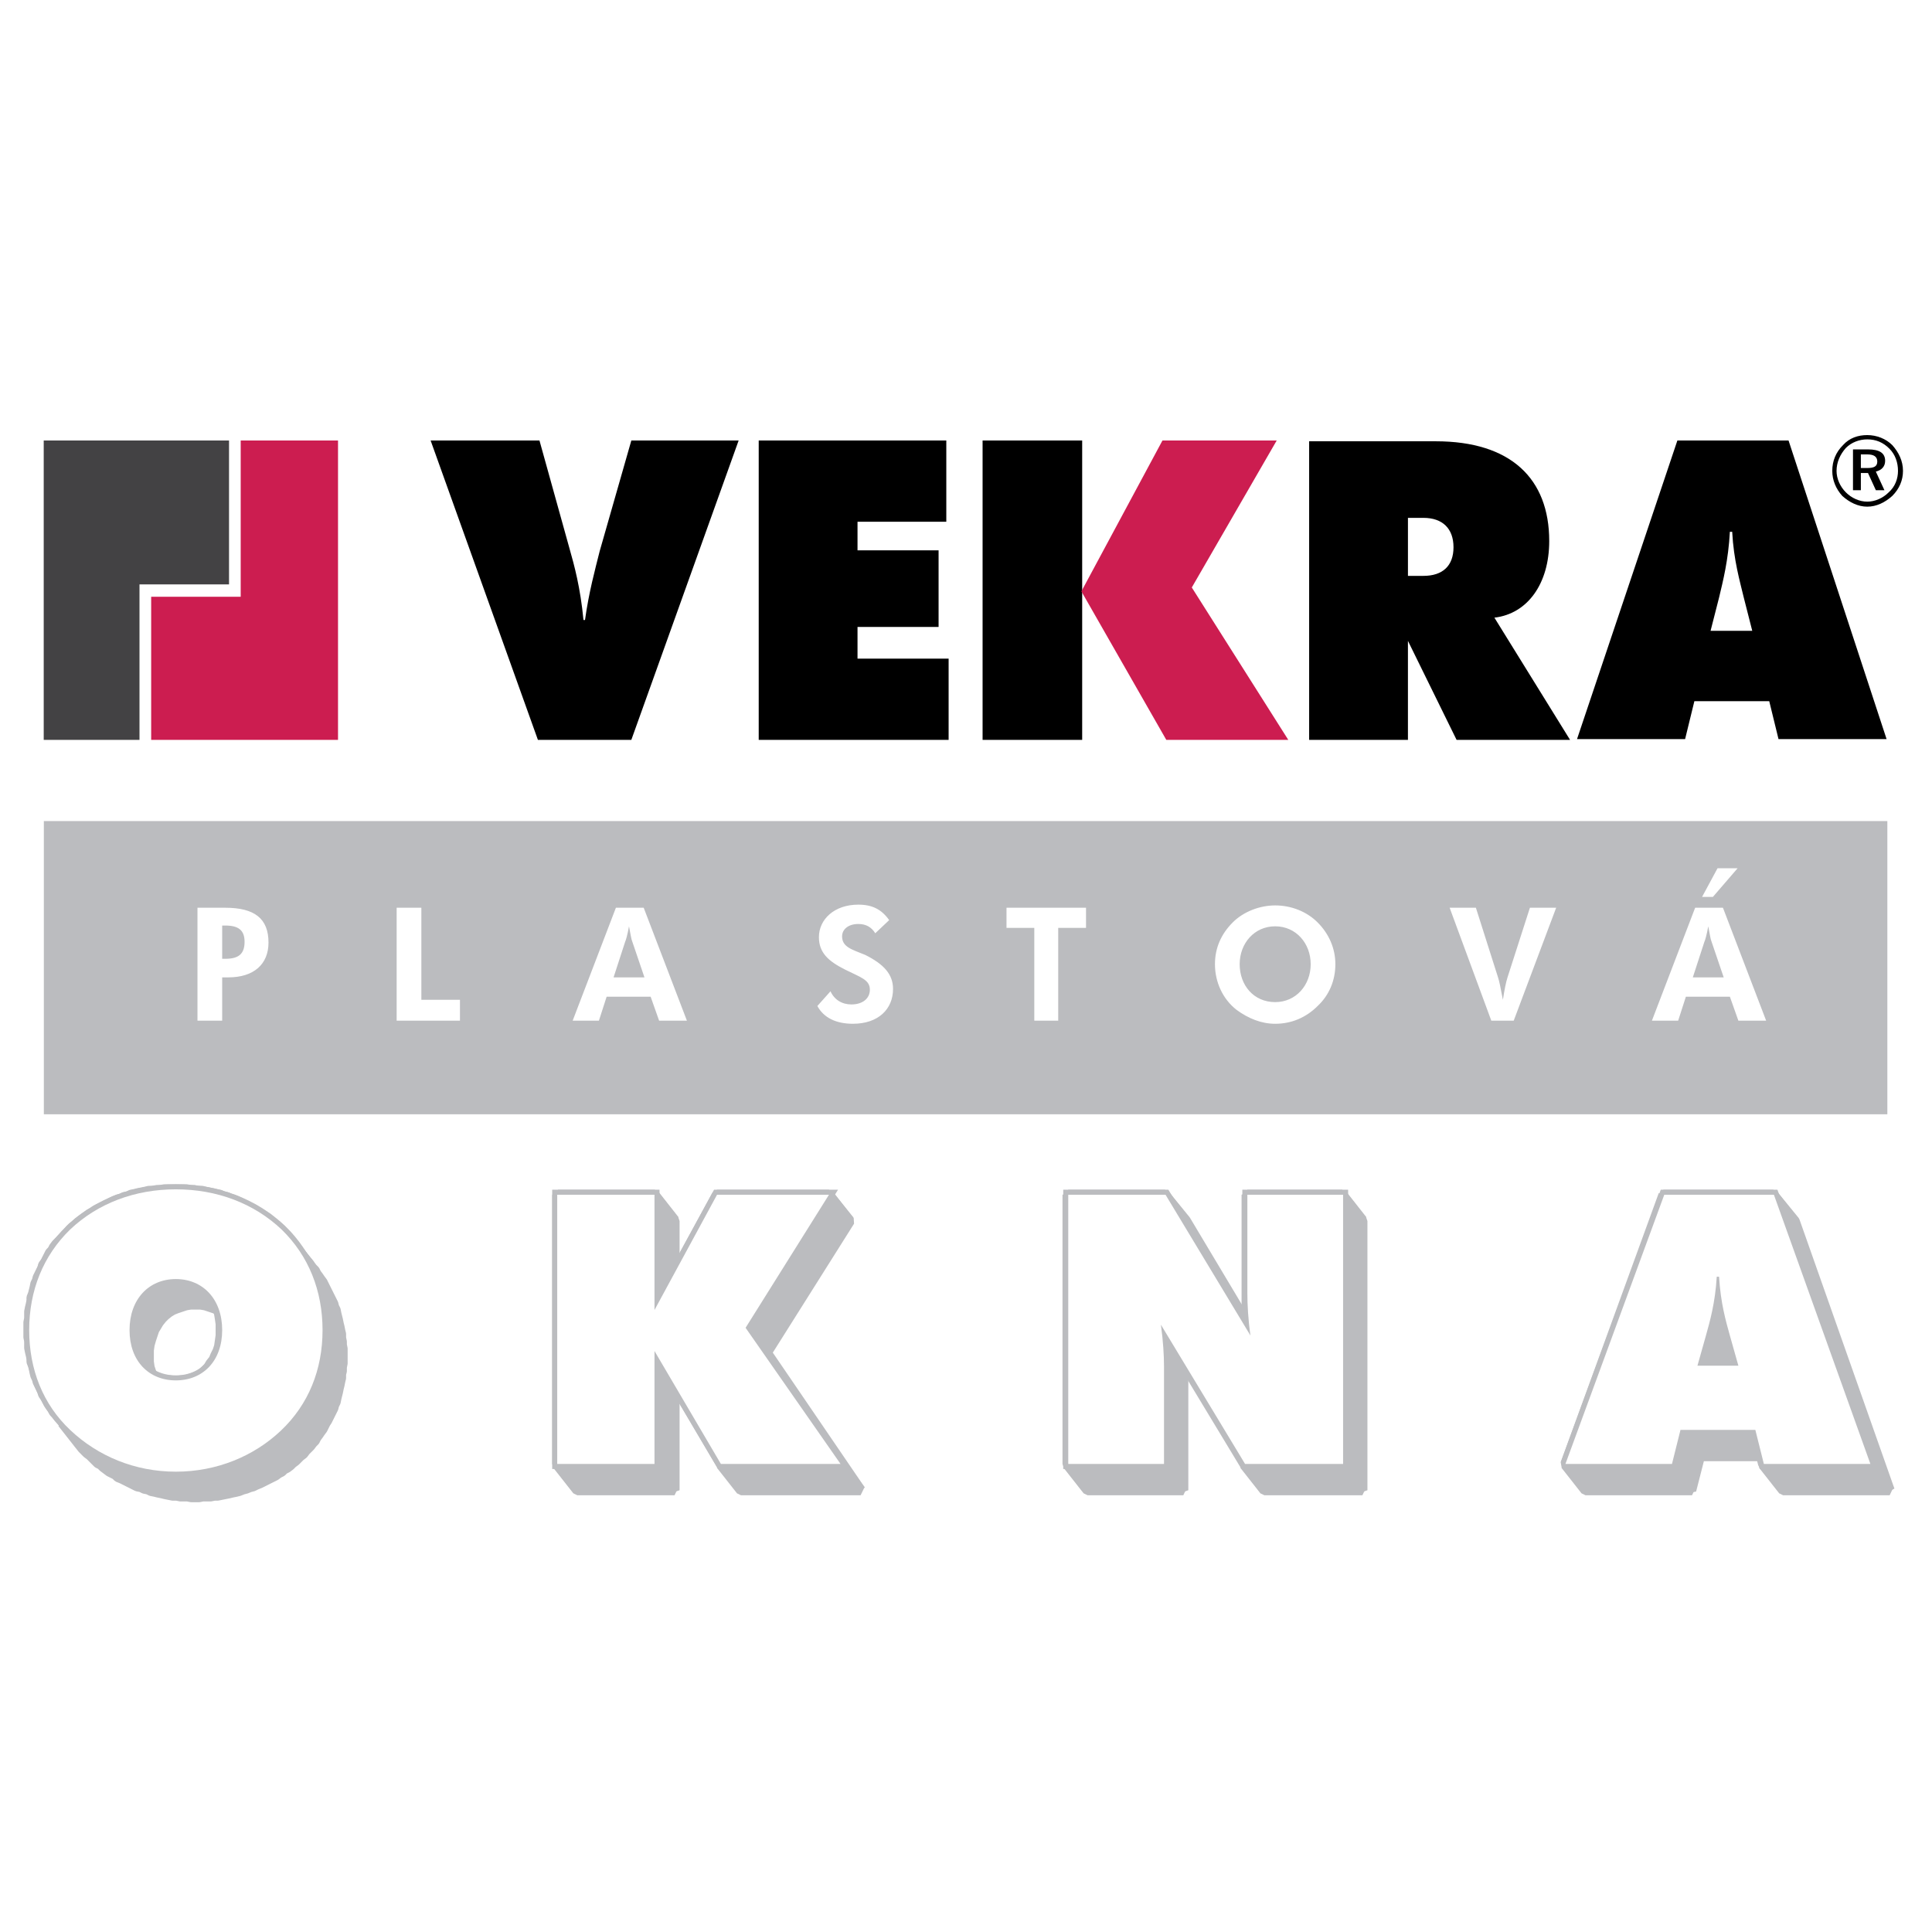 <svg xmlns="http://www.w3.org/2000/svg" width="2500" height="2500" viewBox="0 0 192.756 192.756"><path fill-rule="evenodd" clip-rule="evenodd" fill="#fff" d="M0 0h192.756v192.756H0V0z"/><path fill-rule="evenodd" clip-rule="evenodd" d="M107.969 43.949h-9.936v29.869h9.936V43.949z"/><path fill-rule="evenodd" clip-rule="evenodd" fill="#cc1d50" d="M107.891 59l8.472 14.818h12.17l-9.627-15.205 8.471-14.664h-11.398L107.891 59z"/><path fill-rule="evenodd" clip-rule="evenodd" d="M75.697 73.818h18.947v-8.104h-9.089v-3.165h8.088v-7.64h-8.088v-2.856h8.858v-8.104H75.697v29.869zM53.668 73.818h9.319l10.707-29.869H62.988l-3.157 11.037c-.462 1.853-1.079 4.09-1.464 6.869h-.154c-.308-3.242-.924-5.48-1.386-7.101l-3.004-10.805h-10.86l10.705 29.869z"/><path fill="#bbbcbf" stroke="#bbbcbf" stroke-width="1.002" stroke-linejoin="bevel" stroke-miterlimit="2.613" d="M14.157 136.41l2.002 2.547-.308-.386-.231-.385-.231-.387-.154-.463-.154-.463-.154-.463-.077-.54v-1.158l.077-.54.154-.54.154-.464.154-.463.231-.386.231-.385.308-.386.308-.309.386-.309.384-.232.386-.153.461-.155.463-.155.462-.077H20.01l.462.077.463.155.462.155.385.153.385.232.308.309.385.309-2.079-2.547-.309-.309-.385-.309-.385-.232-.385-.153-.462-.155-.462-.155-.462-.077H16.93l-.463.077-.462.155-.385.155-.462.153-.385.232-.308.309-.308.309-.231.386-.308.385-.231.386-.155.463-.153.464-.078.54-.077.54-.077.54.077.618.077.54.078.463.153.54.155.464.231.385.308.387.231.308z"/><path fill-rule="evenodd" clip-rule="evenodd" fill="#bbbcbf" stroke="#bbbcbf" stroke-width="1.002" stroke-linejoin="bevel" stroke-miterlimit="2.613" d="M20.781 129.001l2.002 2.547.308.308.231.386.231.463.232.387.153.54.077.463.077.617v1.081l-.077.54-.077.54-.153.463-.232.463-.231.464-.231.385-.308.309-.308.309-.308.308-.385.232-.462.154-.385.154-.386.156-.462.076H19.086l-.462-.076-.462-.156-.462-.154-.386-.154-.384-.232-.386-.308-.308-.309-2.079-2.547.308.309.385.308.385.232.385.154.463.155.461.154h.462l.463.077.539-.077h.462l.462-.154.462-.155.385-.154.386-.232.307-.308.309-.309.23-.386.309-.385.154-.387.231-.463.154-.463.077-.54.077-.54v-1.158l-.077-.54-.077-.463-.154-.54-.231-.387-.154-.463-.309-.385-.23-.309z"/><path fill-rule="evenodd" clip-rule="evenodd" fill="#bbbcbf" stroke="#bbbcbf" stroke-width="1.002" stroke-linejoin="bevel" stroke-miterlimit="2.613" d="M28.945 123.676l2.002 2.547-.231-.309-.231-.232-.231-.232-.231-.308-.231-.232-.308-.231-.231-.232-.308-.231-.231-.154-.231-.232-.308-.154-.308-.155-.309-.232-.308-.154-.308-.155-.308-.154-.308-.154-.308-.154-.385-.155-.308-.154-.308-.077-.386-.154-.307-.078-.386-.154-.308-.077-.385-.077-.308-.077-.385-.077-.385-.078h-.308l-.385-.077h-.386l-.384-.077h-2.311l-.309.077H17.7l-.386.077h-.384l-.386.078-.308.077-.385.077-.308.077-.385.077-.308.154-.385.078-.308.154-.386.077-.308.154-.307.155-.309.154-.307.154-.309.154-.308.155-.308.154-.308.232-.308.155-.308.154-.308.232-.231.154-.309.231-.23.232-.309.231-.231.232-.308.308-.231.232-.231.232-.231.309-.231.231-.154.309-.231.231-.154.309-.231.231-.154.309-.231.308-.154.31-.155.309-.154.308-.154.309-.076.308-.155.309-.154.308-.077.309-.077.387-.154.308-.077.309-.077.386-.077.308v.386l-.077.31-.077.385v.386l-.077.309v2.238l.077.386v.308l.077.386.077.386v.308l.077.309.077.387.077.308.154.386.077.309.077.308.154.31.155.308.076.309.154.309.154.308.155.309.154.308.231.309.154.309.231.232.154.309.231.231.154.309.231.231.231.309-2.003-2.547-.231-.309-.231-.231-.231-.309-.231-.231-.154-.309-.231-.308-.154-.233-.154-.308-.154-.309-.231-.309-.077-.308-.154-.309-.154-.308-.154-.309-.077-.309-.154-.309-.077-.309-.077-.386-.078-.308-.153-.386v-.309l-.077-.386-.077-.309-.077-.386v-.694l-.078-.386v-1.466l.078-.386v-.694l.077-.387.077-.309.077-.386v-.308l.153-.386.078-.308.077-.309.077-.387.154-.308.077-.309.154-.309.154-.308.154-.309.077-.308.231-.309.154-.309.154-.309.154-.309.231-.231.154-.309.231-.308.231-.232.231-.231.231-.233.232-.231.231-.232.231-.308.231-.232.308-.231.231-.231.308-.232.308-.231.231-.155.308-.231.308-.154.309-.233.307-.154.309-.154.308-.155.308-.154.308-.154.308-.155.385-.154.308-.077.308-.154.385-.077.309-.155.384-.077.308-.077.386-.077.385-.077.308-.078h.385l.385-.077h.385l.386-.077h2.233l.385.077h.385l.385.077h.386l.307.078.385.077.386.077.308.077.385.077.308.155.385.077.308.154.308.077.385.154.308.155.309.154.308.154.308.155.308.154.308.154.308.233.308.154.308.231.308.155.231.231.308.232.231.231.309.231.231.232.23.308.309.232.231.231.154.233z"/><path fill-rule="evenodd" clip-rule="evenodd" fill="#bbbcbf" stroke="#bbbcbf" stroke-width="1.002" stroke-linejoin="bevel" stroke-miterlimit="2.613" d="M6.223 141.967l2.003 2.547.231.231.231.232.309.231.23.231.309.31.231.231.308.155.231.231.308.232.308.231.308.154.308.155.231.231.385.154.308.155.308.155.309.153.308.156.308.154.385.077.308.154.385.077.308.155.385.077.308.077.385.077.308.077.386.078.384.077h.386l.385.077H18.701l.385.077h.77l.385-.077h.77l.386-.077h.308l.385-.077.385-.078.385-.077.308-.077.385-.077.308-.077.386-.155.308-.077.385-.154.308-.077.308-.154.385-.156.308-.153.308-.155.308-.155.308-.154.308-.154.309-.232.308-.154.231-.231.308-.155.308-.231.231-.232.308-.231.231-.232.231-.231.308-.232.231-.309.231-.231.231-.232.231-.308.232-.232.153-.308.231-.309.155-.232.231-.309.153-.309.155-.308.154-.232.154-.308.154-.309.154-.308.154-.31.077-.309.154-.308.077-.386.077-.309.077-.308.077-.386.078-.308.076-.387.077-.309v-.386l.077-.308v-.386l.077-.386v-1.466l-.077-.386v-.309l-.077-.385v-.386l-.077-.309-.076-.387-.078-.308-.077-.386-.077-.308-.077-.309-.077-.387-.154-.308-.077-.309-.154-.309-.154-.308-.154-.309-.154-.308-.154-.309-.155-.309-.153-.309-.231-.309-.155-.231-.231-.309-.153-.308-.232-.232-.231-.308-2.079-2.547.231.308.231.232.231.308.154.309.231.231.154.309.154.309.231.309.154.309.154.308.078.309.153.309.154.308.077.309.155.308.076.387.077.309.155.308.076.386v.309l.078.385.077.31.076.385v.386l.078.309V133.863l-.078.386v.309l-.076.385-.077.309-.078.387v.308l-.076.386-.155.309-.077.308-.076.386-.155.309-.077.308-.154.31-.153.308-.155.309-.154.308-.154.309-.154.309-.154.308-.154.31-.231.23-.231.309-.154.232-.231.309-.231.231-.231.232-.231.231-.231.309-.231.231-.309.232-.23.231-.309.233-.231.231-.308.154-.231.232-.308.231-.308.155-.308.231-.308.154-.308.155-.308.154-.309.155-.308.153-.308.156-.385.154-.308.077-.308.154-.385.078-.308.154-.385.077-.386.077-.307.077-.385.078-.386.077-.308.077h-.385l-.385.077h-1.155l-.308.077-.386-.077h-1.155l-.385-.077h-.385l-.385-.077-.308-.077-.385-.078-.385-.077-.308-.077-.386-.077-.308-.154-.385-.078-.308-.154-.308-.077-.385-.154-.308-.156-.308-.153-.308-.155-.308-.154-.308-.155-.309-.231-.308-.154-.308-.232-.308-.154-.231-.232-.308-.231-.308-.232-.231-.231-.308-.232-.231-.232-.231-.231-.231-.232-.232-.231zM55.594 119.199l2.003 2.547v26.858l-2.003-2.546v-26.859zM65.299 146.135l2.002 2.547V137.49l-2.002-2.547v11.192z"/><path fill-rule="evenodd" clip-rule="evenodd" fill="#bbbcbf" stroke="#bbbcbf" stroke-width="1.002" stroke-linejoin="bevel" stroke-miterlimit="2.613" d="M65.299 134.866l2.002 2.547 6.701 11.191-2.08-2.546-6.623-11.192z"/><path fill-rule="evenodd" clip-rule="evenodd" fill="#bbbcbf" stroke="#bbbcbf" stroke-width="1.002" stroke-linejoin="bevel" stroke-miterlimit="2.613" d="M71.922 146.135l2.003 2.547h11.938l-2.002-2.547H71.922z"/><path fill-rule="evenodd" clip-rule="evenodd" fill="#bbbcbf" stroke="#bbbcbf" stroke-width="1.002" stroke-linejoin="bevel" stroke-miterlimit="2.613" d="M83.861 146.135l2.002 2.547-9.319-13.661-2.08-2.547 9.397 13.661zM82.706 119.199l2.002 2.547H73.617l-2.079-2.547h11.168z"/><path fill-rule="evenodd" clip-rule="evenodd" fill="#bbbcbf" stroke="#bbbcbf" stroke-width="1.002" stroke-linejoin="bevel" stroke-miterlimit="2.613" d="M74.464 132.474l2.003 2.547 8.318-13.198-2.079-2.547-8.242 13.198zM65.299 119.199l2.002 2.547H57.75l-2.079-2.547h9.628z"/><path fill-rule="evenodd" clip-rule="evenodd" fill="#bbbcbf" stroke="#bbbcbf" stroke-width="1.002" stroke-linejoin="bevel" stroke-miterlimit="2.613" d="M65.299 130.698l2.002 2.548v-11.423l-2.002-2.547v11.422z"/><path fill-rule="evenodd" clip-rule="evenodd" fill="#bbbcbf" stroke="#bbbcbf" stroke-width="1.002" stroke-linejoin="bevel" stroke-miterlimit="2.613" d="M71.538 119.199l2.002 2.547-6.162 11.422-2.079-2.547 6.239-11.422zM55.594 146.135l2.003 2.547h9.704l-2.079-2.547h-9.628zM106.506 119.199l2.002 2.547v26.858l-2.002-2.546v-26.859zM116.055 146.135l2.004 2.547V137.104l-.079-.231v-.617l-.076-.232v-.309l-.076-.309v-.308l-.078-.309-1.926-2.547v.309l.078.308v.309l.077.31v.54l.076.308v11.809z"/><path fill-rule="evenodd" clip-rule="evenodd" fill="#bbbcbf" stroke="#bbbcbf" stroke-width="1.002" stroke-linejoin="bevel" stroke-miterlimit="2.613" d="M115.748 132.165l2.002 2.547 8.473 13.97-2.08-2.624-8.395-13.893z"/><path fill-rule="evenodd" clip-rule="evenodd" fill="#bbbcbf" stroke="#bbbcbf" stroke-width="1.002" stroke-linejoin="bevel" stroke-miterlimit="2.613" d="M124.143 146.135l2.003 2.547h9.782l-2.08-2.547h-9.705zM133.924 119.199l2.004 2.547h-9.397l-2.08-2.547h9.473z"/><path fill-rule="evenodd" clip-rule="evenodd" fill="#bbbcbf" stroke="#bbbcbf" stroke-width="1.002" stroke-linejoin="bevel" stroke-miterlimit="2.613" d="M133.924 146.135l2.004 2.547v-26.859l-2.004-2.547v26.859zM116.209 119.199l2.004 2.547h-9.551l-2.08-2.547h9.627z"/><path fill-rule="evenodd" clip-rule="evenodd" fill="#bbbcbf" stroke="#bbbcbf" stroke-width="1.002" stroke-linejoin="bevel" stroke-miterlimit="2.613" d="M124.682 133.246l2.004 2.547-8.397-14.047-2.08-2.547 8.473 14.047z"/><path fill-rule="evenodd" clip-rule="evenodd" fill="#bbbcbf" stroke="#bbbcbf" stroke-width="1.002" stroke-linejoin="bevel" stroke-miterlimit="2.613" d="M124.373 119.199l2.004 2.547V132.705l.076.232v1.081l.078.231v.309l.076.308v.309l.079.309v.309l-2.081-2.547v-.309l-.078-.309v-.309l-.076-.308v-.54l-.078-.309v-11.963zM106.506 146.135l2.002 2.547h9.551l-2.08-2.547h-9.473zM165.965 119.199l2.004 2.547-9.705 26.858-2.08-2.546 9.781-26.859zM166.736 146.135l2.002 2.547.848-3.319-2.08-2.547-.77 3.319zM167.582 142.738l2.004 2.548h7.471l-2.08-2.548h-7.395z"/><path fill-rule="evenodd" clip-rule="evenodd" fill="#bbbcbf" stroke="#bbbcbf" stroke-width="1.002" stroke-linejoin="bevel" stroke-miterlimit="2.613" d="M175.055 142.738l2.002 2.548.923 3.318-2.08-2.546-.845-3.32z"/><path fill-rule="evenodd" clip-rule="evenodd" fill="#bbbcbf" stroke="#bbbcbf" stroke-width="1.002" stroke-linejoin="bevel" stroke-miterlimit="2.613" d="M175.9 146.135l2.004 2.547h10.629l-2.08-2.547H175.9zM176.902 119.199l2.002 2.547h-10.859l-2.08-2.547h10.937z"/><path fill-rule="evenodd" clip-rule="evenodd" fill="#bbbcbf" stroke="#bbbcbf" stroke-width="1.002" stroke-linejoin="bevel" stroke-miterlimit="2.613" d="M186.529 146.135l2.004 2.547-9.474-26.859-2.079-2.547 9.549 26.859zM156.184 146.135l2.002 2.547h10.628l-2.078-2.547h-10.552zM169.277 136.333l2.002 2.547.848-3.01.076-.231.078-.309.076-.309.079-.309.076-.309.078-.308.154-.386.076-.386.076-.308.079-.387v-.463l.076-.386.078-.463.076-.386v-.463l.078-.54-2.08-2.547-.078.54v.463l-.076.387v.462l-.076.386-.078.463-.077.386-.078.309-.076.386-.078.309-.076.385-.076.309-.155.309-.078.309-.076.232-.078.308-.77 3.01z"/><path fill-rule="evenodd" clip-rule="evenodd" fill="#bbbcbf" stroke="#bbbcbf" stroke-width="1.002" stroke-linejoin="bevel" stroke-miterlimit="2.613" d="M171.203 127.38l2.002 2.547h.233l-2.081-2.547h-.154z"/><path fill-rule="evenodd" clip-rule="evenodd" fill="#bbbcbf" stroke="#bbbcbf" stroke-width="1.002" stroke-linejoin="bevel" stroke-miterlimit="2.613" d="M171.434 127.38l2.004 2.547.076.463v.464l.076.462.078.386v.463l.076.386.078.386.076.386.079.309.076.386.154.308.076.309.078.308.077.309.078.309.076.232.847 3.087-2.08-2.547-.847-3.087-.076-.231-.079-.31-.076-.309-.078-.308-.076-.309-.076-.308-.078-.386-.077-.387-.078-.308-.076-.386-.078-.463-.076-.386-.076-.463-.078-.385v-.927zM173.359 136.333l2.002 2.547h-4.004l-2.08-2.547h4.082z"/><path d="M32.18 132.705c0-3.936-1.386-7.409-4.082-10.033-2.773-2.624-6.47-4.013-10.552-4.013s-7.779 1.389-10.552 4.013c-2.695 2.624-4.082 6.098-4.082 10.033 0 3.937 1.387 7.409 4.082 9.956 2.773 2.625 6.47 4.168 10.552 4.168 4.083 0 7.779-1.543 10.475-4.091 2.772-2.624 4.159-6.096 4.159-10.033zm-14.635 5.017c-2.695 0-4.621-1.929-4.621-5.017 0-3.087 1.926-5.094 4.621-5.094 2.696 0 4.622 2.007 4.622 5.094 0 3.088-1.926 5.017-4.622 5.017zm38.049 8.336h9.705v-11.269l6.624 11.269h11.938l-9.474-13.584 8.318-13.274H71.538l-6.239 11.499V119.2h-9.705v26.858zm50.988 0h9.551v-9.725c0-1.081-.076-2.47-.309-4.168l8.396 13.893h9.781V119.2h-9.551v9.802c0 1.157.076 2.624.309 4.245l-8.473-14.047h-9.705v26.858h.001zm49.602 0h10.629l.848-3.396h7.471l.848 3.396h10.629l-9.627-26.858h-10.938l-9.86 26.858zm13.17-9.802l.848-3.01c.385-1.39.924-3.242 1.078-5.866h.232c.152 2.624.691 4.477 1.078 5.866l.848 3.01h-4.084z" fill="none" stroke="#bbbcbf" stroke-width="1.003" stroke-miterlimit="2.613"/><path d="M32.18 132.705c0-3.936-1.386-7.409-4.082-10.033-2.773-2.624-6.47-4.013-10.552-4.013s-7.779 1.389-10.552 4.013c-2.695 2.624-4.082 6.098-4.082 10.033 0 3.937 1.387 7.409 4.082 9.956 2.773 2.625 6.47 4.168 10.552 4.168s7.779-1.543 10.475-4.091c2.772-2.624 4.159-6.096 4.159-10.033zm-14.635 5.017c-2.695 0-4.621-1.929-4.621-5.017 0-3.087 1.926-5.094 4.621-5.094 2.696 0 4.622 2.007 4.622 5.094 0 3.088-1.926 5.017-4.622 5.017zm38.049 8.336h9.705v-11.269l6.624 11.269h11.938l-9.474-13.584 8.318-13.274H71.538l-6.239 11.499V119.2h-9.705v26.858zm50.988 0h9.551v-9.725c0-1.081-.078-2.47-.309-4.168l8.396 13.893h9.781V119.2h-9.551v9.802c0 1.157.076 2.624.309 4.245l-8.473-14.047h-9.705v26.858h.001zm49.602 0h10.629l.848-3.396h7.471l.848 3.396h10.629l-9.627-26.858h-10.938l-9.86 26.858zm13.17-9.802l.848-3.01c.385-1.39.924-3.242 1.078-5.866h.232c.152 2.624.691 4.477 1.078 5.866l.848 3.01h-4.084z" fill-rule="evenodd" clip-rule="evenodd" fill="#fff"/><path d="M140.471 51.667h1.541c1.926 0 3.004 1.081 3.004 2.933 0 1.853-1.078 2.855-3.004 2.855h-1.541v-5.788zm-9.858 22.151h9.857v-9.879l4.854 9.879h11.322l-7.549-12.194c3.312-.386 5.469-3.396 5.469-7.641 0-6.251-3.852-9.956-11.322-9.956h-12.631v29.791zM170.664 62.936l.848-3.319c.385-1.621.924-3.705 1.078-6.56h.23c.154 2.855.77 4.939 1.156 6.56l.846 3.319h-4.158zM157.34 73.74h10.783l.924-3.781h7.471l.924 3.781h10.783l-9.781-29.791h-11.092L157.34 73.74z" fill-rule="evenodd" clip-rule="evenodd"/><path fill-rule="evenodd" clip-rule="evenodd" fill="#434244" d="M22.85 43.949H4.362v29.869h9.555V58.305h8.933V43.949z"/><path fill-rule="evenodd" clip-rule="evenodd" fill="#cc1d50" d="M33.724 43.949h-9.709v15.59h-8.933v14.279h18.642V43.949z"/><path d="M186.299 43.409c-.926 0-1.781.285-2.422 1-.713.714-1.07 1.571-1.07 2.571 0 .928.357 1.785.998 2.499.713.643 1.568 1.071 2.494 1.071s1.781-.428 2.494-1.071c.713-.714 1.068-1.571 1.068-2.499 0-1-.428-1.856-1.068-2.571-.641-.643-1.568-1-2.494-1zm3.064 3.57c0 .785-.285 1.571-.926 2.142-.57.571-1.355.928-2.139.928s-1.568-.357-2.137-.928c-.57-.571-.928-1.357-.928-2.142 0-.857.357-1.643.928-2.285.568-.571 1.354-.857 2.137-.857.855 0 1.568.286 2.209.928.571.572.856 1.358.856 2.214zm-2.992-2.142h-1.498v4.07h.785v-1.714h.713l.783 1.714h.855l-.855-1.856c.57-.143.926-.5.926-1.071 0-.786-.57-1.143-1.709-1.143zm-.072.5c.641 0 .998.214.998.714s-.357.643-.998.643h-.641v-1.356h.641v-.001z" fill-rule="evenodd" clip-rule="evenodd"/><path d="M4.375 81.921h183.926v29.251H4.375V81.921zm15.327 19.913h2.465v-4.322h.616c2.542 0 4.005-1.312 4.005-3.473 0-2.393-1.386-3.473-4.313-3.473h-2.773v11.268zm2.465-6.175v-3.318h.308c1.31 0 1.926.463 1.926 1.621 0 1.235-.616 1.698-1.926 1.698h-.308v-.001zm17.407 6.175h6.316V99.75h-3.851v-9.185h-2.465v11.269zm17.56 0h2.619l.771-2.393h4.39l.847 2.393h2.773l-4.313-11.269h-2.773l-4.314 11.269zm7.163-4.322h-3.081l1.155-3.55c.077-.154.231-.695.385-1.543.154.771.23 1.312.308 1.466l1.233 3.627zm17.253 2.855c.616 1.158 1.849 1.775 3.543 1.775 2.542 0 4.005-1.467 4.005-3.473 0-1.467-.924-2.471-2.772-3.396-1.31-.54-2.311-.772-2.311-1.853 0-.694.616-1.234 1.617-1.234.771 0 1.31.309 1.694.926l1.387-1.312c-.771-1.081-1.694-1.544-3.081-1.544-2.388 0-3.928 1.467-3.928 3.242 0 1.543.924 2.392 2.618 3.242 1.541.771 2.465 1.003 2.465 2.006 0 .85-.693 1.467-1.849 1.467-.924 0-1.694-.463-2.079-1.312l-1.309 1.466zm24.03-7.795h2.773v-2.007h-7.934v2.007h2.773v9.262h2.387v-9.262h.001zm21.645 7.409c-2.158 0-3.543-1.698-3.543-3.782 0-2.083 1.463-3.781 3.543-3.781 2.078 0 3.543 1.698 3.543 3.781 0 2.084-1.465 3.782-3.543 3.782zm6.005-3.782c0-1.543-.615-3.01-1.77-4.167-1.08-1.081-2.619-1.698-4.236-1.698-1.541 0-3.158.618-4.236 1.698-1.156 1.157-1.771 2.547-1.771 4.167 0 1.775.77 3.474 2.156 4.554 1.154.85 2.465 1.39 3.852 1.39 1.617 0 3.08-.617 4.236-1.775 1.154-1.081 1.769-2.548 1.769-4.169zm15.559 5.635h2.234l4.236-11.269h-2.619l-2.234 6.946c-.152.463-.307 1.234-.461 2.238-.23-1.235-.385-1.93-.463-2.161l-2.232-7.023h-2.619l4.158 11.269zm16.022 0h2.619l.77-2.393h4.391l.848 2.393h2.771l-4.312-11.269h-2.773l-4.314 11.269zm7.162-4.322h-3.08l1.154-3.55c.078-.154.232-.695.387-1.543.152.771.23 1.312.307 1.466l1.232 3.627zm1.386-10.883h-2.002l-1.541 2.856h1.078l2.465-2.856z" fill-rule="evenodd" clip-rule="evenodd" fill="#bbbcbf"/></svg>